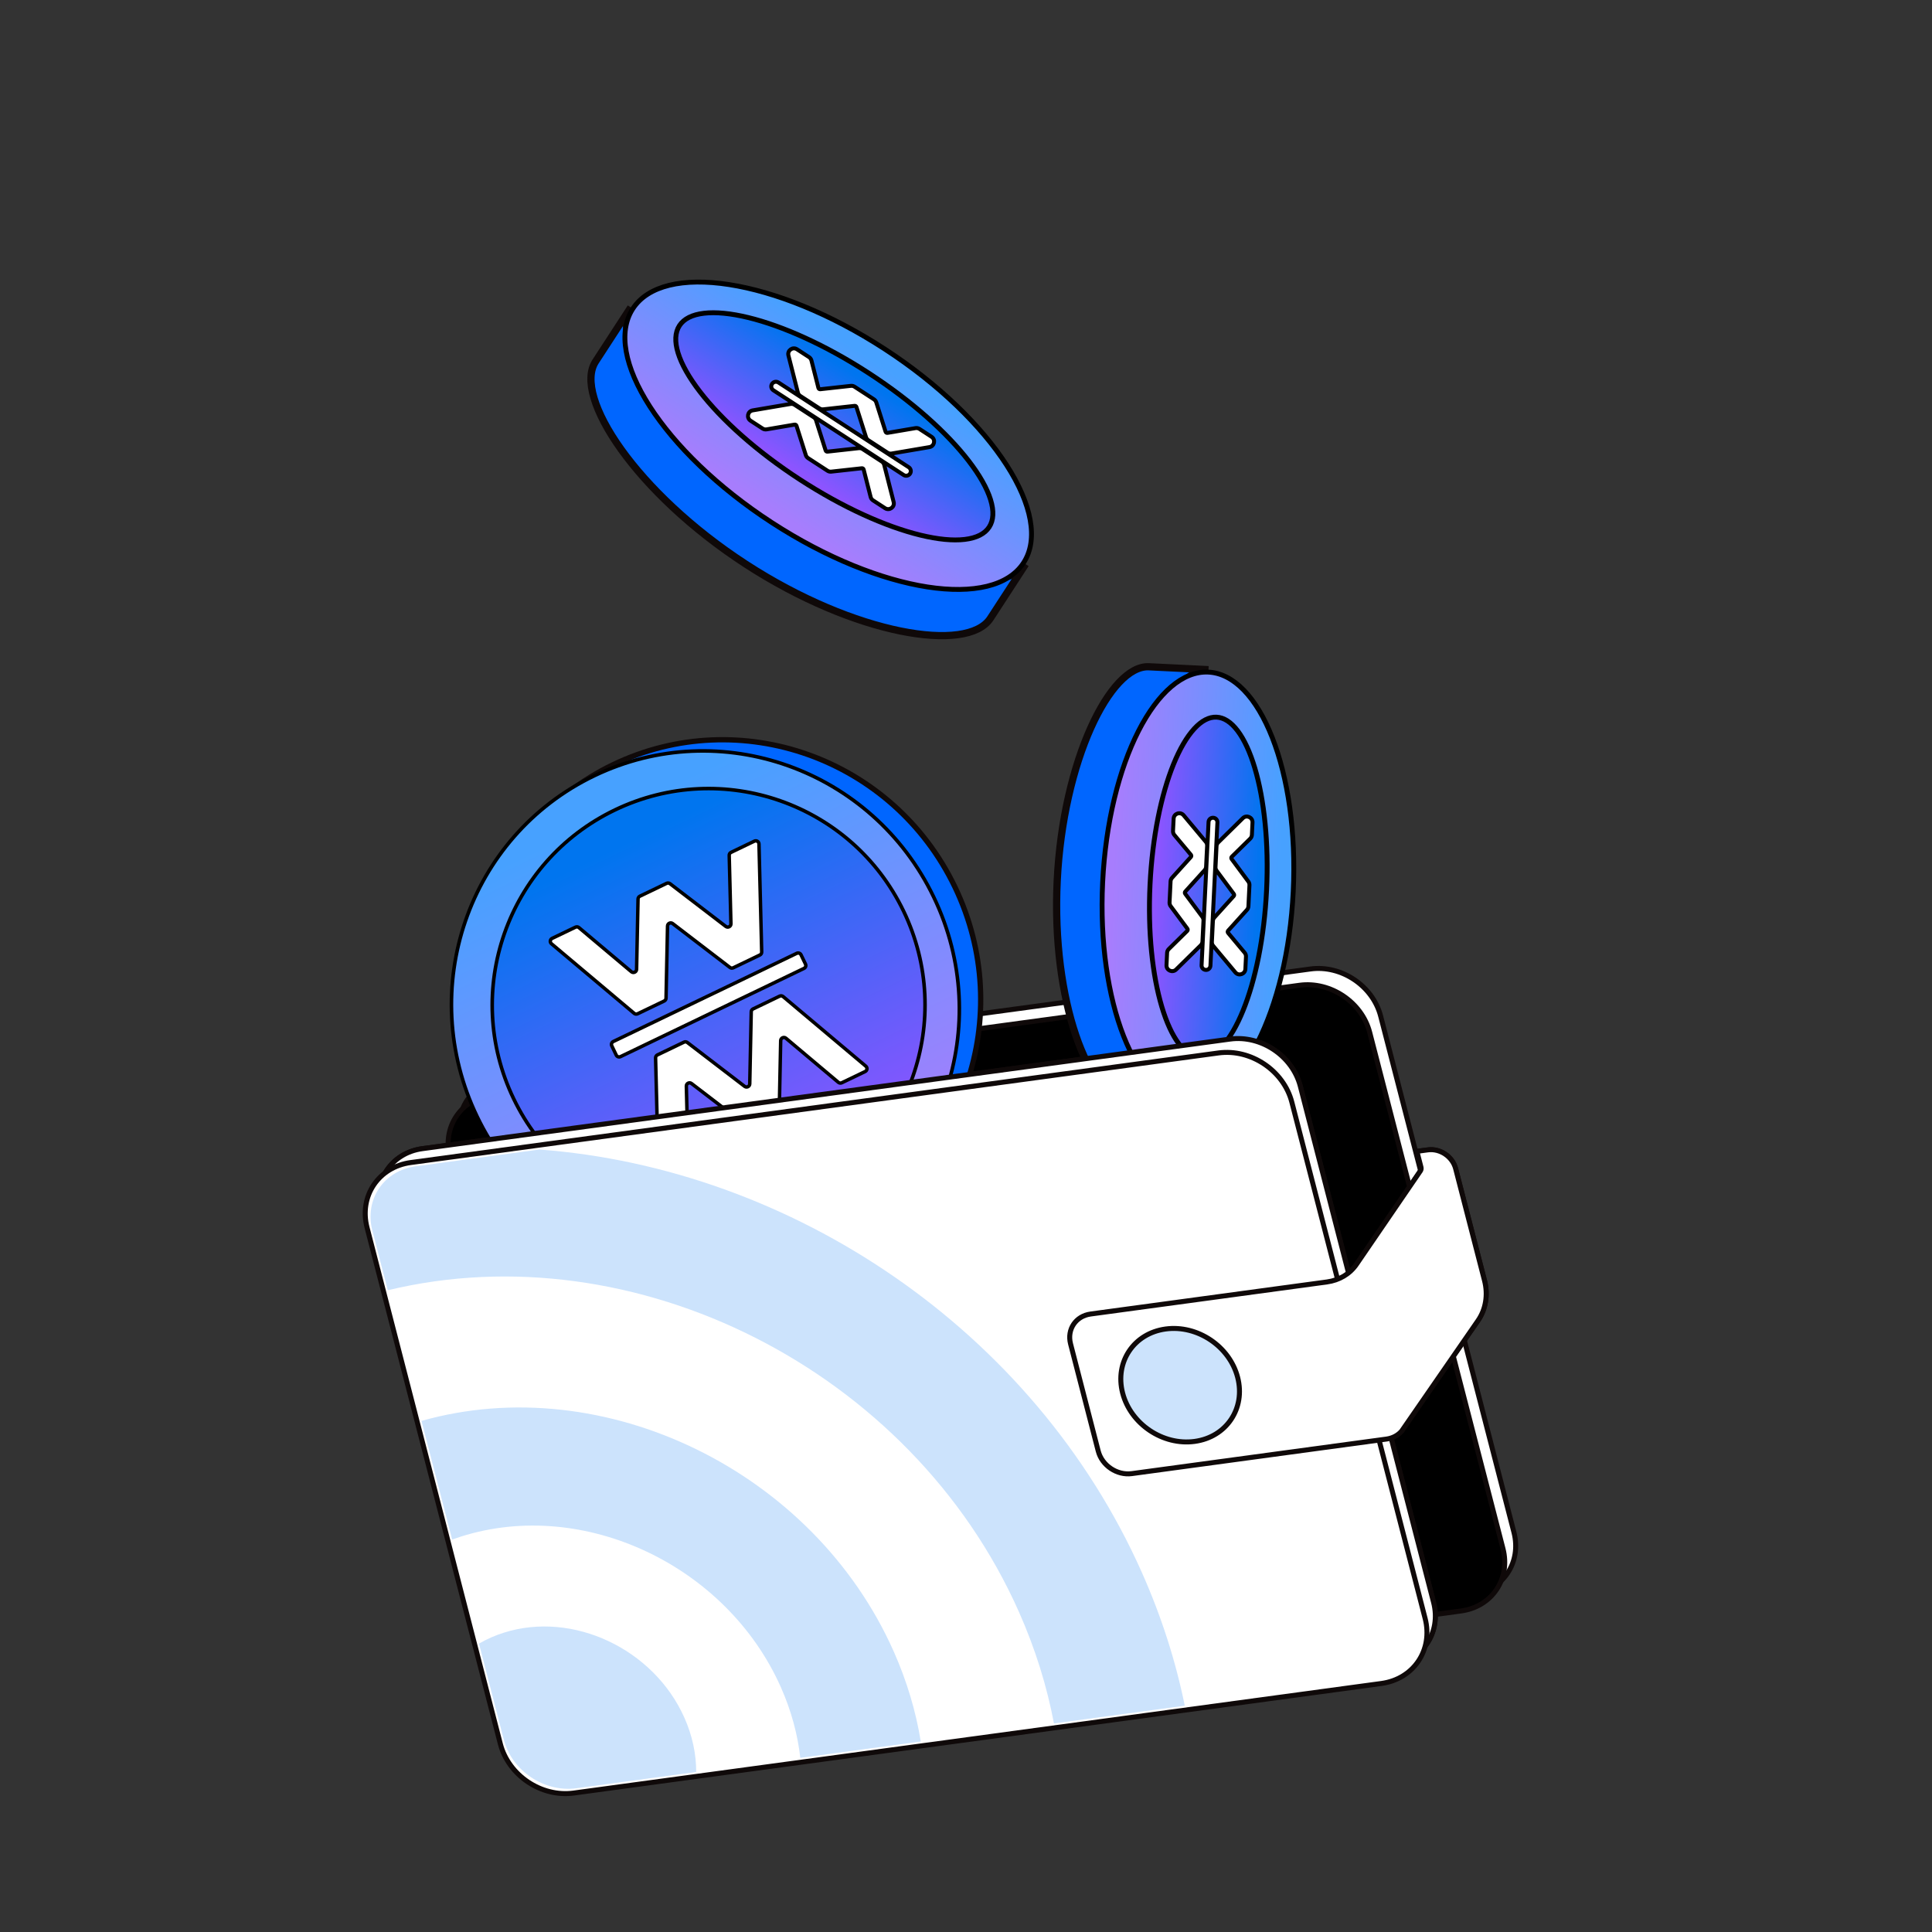 <?xml version="1.0" encoding="UTF-8"?> <svg xmlns="http://www.w3.org/2000/svg" width="775" height="775" viewBox="0 0 775 775" fill="none"><rect x="0" y="0" width="775" height="775" fill="#333333" stroke="none"/> <path d="M201.672 432.653L525.677 388.695C538.097 387.01 550.705 395.482 553.838 407.617L607.292 614.664C610.425 626.8 602.897 638.004 590.477 639.689L266.472 683.647C254.053 685.332 241.445 676.86 238.311 664.724L184.857 457.677C181.724 445.542 189.252 434.338 201.672 432.653Z" fill="white" stroke="#0F0909" stroke-width="2"></path> <path d="M197.283 439.185L521.289 395.227C533.708 393.542 546.316 402.014 549.449 414.149L602.903 621.196C606.037 633.332 598.508 644.535 586.089 646.22L262.083 690.178C249.664 691.863 237.056 683.392 233.923 671.256L180.469 464.209C177.335 452.074 184.864 440.87 197.283 439.185Z" fill="black" stroke="#0F0909" stroke-width="2"></path> <path d="M169.567 461.255L493.573 417.297C505.719 415.649 518.049 423.934 521.113 435.803L574.567 642.85C577.631 654.718 570.269 665.674 558.123 667.322L234.118 711.281C221.972 712.928 209.642 704.643 206.577 692.775L153.123 485.728C150.059 473.86 157.421 462.903 169.567 461.255Z" fill="white" stroke="#0F0909" stroke-width="3"></path> <path d="M165.178 467.787L489.183 423.829C501.329 422.181 513.659 430.466 516.723 442.334L570.178 649.381C573.242 661.249 565.879 672.206 553.733 673.854L229.728 717.812C217.582 719.46 205.252 711.175 202.188 699.307L148.734 492.26C145.669 480.392 153.032 469.435 165.178 467.787Z" fill="white" stroke="#0F0909" stroke-width="3"></path> <path d="M437.601 527.588L532.423 514.724C537.497 514.035 541.865 511.423 544.581 507.453L570.219 469.981C570.575 469.462 570.68 468.805 570.513 468.157L568.994 462.272L572.859 461.747C577.511 461.116 582.233 464.289 583.407 468.835L594.996 513.723C596.443 519.329 595.515 525.012 592.422 529.486L561.808 573.768C560.409 575.354 558.412 576.458 556.011 576.784L453.879 590.64C448.217 591.408 442.468 587.546 441.04 582.013L429.934 538.998C428.506 533.465 431.938 528.356 437.601 527.588Z" fill="black" stroke="#0F0909" stroke-width="3"></path> <path d="M495.98 552.595C499.126 564.78 491.567 576.029 479.097 577.721C466.627 579.412 453.968 570.906 450.822 558.721C447.676 546.536 455.235 535.287 467.705 533.595C480.175 531.903 492.835 540.41 495.98 552.595Z" fill="white" stroke="#0F0909" stroke-width="3"></path> <path d="M335.683 493.427C386.615 468.938 407.813 407.299 383.029 355.753C358.245 304.206 296.864 282.272 245.931 306.761C194.999 331.25 173.802 392.889 198.586 444.435C223.37 495.982 284.75 517.916 335.683 493.427Z" fill="#0066FF" stroke="#0F0909" stroke-width="2.123"></path> <path d="M374.543 359.832C399.159 411.03 378.101 472.237 327.532 496.552C276.963 520.866 216.006 499.092 191.39 447.894C166.773 396.697 187.832 335.489 238.401 311.175C288.97 286.861 349.926 308.635 374.543 359.832Z" fill="url(#paint0_linear_258_13004)" stroke="black" stroke-width="1.431"></path> <path d="M319.858 480.599C361.733 460.465 379.161 409.788 358.784 367.409C338.407 325.029 287.943 306.995 246.068 327.129C204.193 347.263 186.766 397.94 207.142 440.32C227.519 482.699 277.983 500.733 319.858 480.599Z" fill="#0066FF" stroke="#0F0909" stroke-width="2.123"></path> <path d="M262.106 416.992L263.25 459.44L274.188 454.181L273.452 425.807L296.521 443.443L307.915 437.964L308.546 408.933L330.248 427.226L341.186 421.967L308.746 394.567L297.504 399.973L296.716 429.455L273.348 411.587L262.106 416.992Z" fill="white" stroke="#0F0909" stroke-width="2.123" stroke-linecap="round" stroke-linejoin="round"></path> <path d="M258.045 409.637L225.606 382.237L236.544 376.978L258.246 395.271L258.877 366.24L270.271 360.762L293.34 378.398L292.604 350.024L303.542 344.765L304.686 387.212L293.443 392.618L269.924 374.823L269.288 404.232L258.045 409.637Z" fill="white" stroke="#0F0909" stroke-width="2.123" stroke-linecap="round" stroke-linejoin="round"></path> <circle cx="284.258" cy="403.131" r="86.792" transform="rotate(-25.679 284.258 403.131)" fill="url(#paint1_linear_258_13004)" stroke="black" stroke-width="1.431"></circle> <path fill-rule="evenodd" clip-rule="evenodd" d="M293.207 370.572C293.234 371.652 291.997 372.282 291.139 371.625L268.757 354.475C268.372 354.18 267.854 354.127 267.418 354.337L256.672 359.504C256.235 359.714 255.953 360.152 255.943 360.636L255.362 388.827C255.339 389.908 254.075 390.481 253.248 389.785L232.23 372.097C231.843 371.771 231.301 371.702 230.845 371.922L221.478 376.425C220.637 376.829 220.494 377.967 221.208 378.568L254.389 406.493C254.776 406.819 255.318 406.888 255.774 406.668L266.445 401.538C266.882 401.328 267.164 400.89 267.174 400.405L267.771 371.478C267.793 370.424 269.003 369.842 269.839 370.483L292.806 388.081C293.191 388.376 293.709 388.429 294.146 388.219L304.816 383.088C305.273 382.869 305.558 382.403 305.545 381.897L304.454 338.542C304.431 337.609 303.452 337.011 302.611 337.416L293.245 341.919C292.789 342.138 292.504 342.605 292.516 343.11L293.207 370.572ZM323.119 386.746C323.427 387.386 323.158 388.154 322.518 388.462L248.919 423.849C248.279 424.157 247.511 423.887 247.203 423.247L245.408 419.514C245.1 418.874 245.37 418.105 246.01 417.798L319.608 382.411C320.248 382.103 321.017 382.372 321.324 383.013L323.119 386.746ZM311.854 446.757C312.291 446.547 312.573 446.109 312.583 445.624L313.164 417.433C313.187 416.352 314.451 415.78 315.278 416.476L336.296 434.164C336.683 434.49 337.225 434.558 337.681 434.339L347.048 429.835C347.889 429.431 348.032 428.293 347.318 427.692L314.137 399.767C313.75 399.441 313.208 399.373 312.752 399.592L302.081 404.723C301.644 404.933 301.362 405.371 301.352 405.855L300.755 434.783C300.733 435.836 299.523 436.418 298.687 435.777L275.72 418.179C275.335 417.885 274.817 417.831 274.381 418.041L263.71 423.172C263.254 423.391 262.968 423.858 262.981 424.363L264.072 467.718C264.096 468.651 265.074 469.249 265.915 468.845L275.281 464.341C275.737 464.122 276.022 463.656 276.01 463.15L275.319 435.689C275.292 434.608 276.529 433.978 277.387 434.635L299.769 451.785C300.154 452.08 300.672 452.133 301.108 451.923L311.854 446.757Z" fill="white" stroke="black" stroke-width="1.383"></path> <path d="M452.377 354.385C450.038 402.502 460.75 442.121 476.304 442.877L452.408 441.716C436.855 440.959 421.749 401.418 424.088 353.301C426.427 305.184 445.325 266.712 460.879 267.469L484.774 268.63C469.221 267.874 454.716 306.268 452.377 354.385Z" fill="#0066FF" stroke="#0F0909" stroke-width="2.899"></path> <path d="M476.352 441.9C466.15 441.404 457.038 431.703 450.735 415.654C444.469 399.699 441.15 377.848 442.315 353.895C443.479 329.942 448.902 308.516 456.686 293.244C464.516 277.882 474.526 269.11 484.727 269.606C494.929 270.102 504.041 279.803 510.344 295.852C516.61 311.807 519.928 333.658 518.764 357.611C517.6 381.564 512.177 402.99 504.393 418.262C496.563 433.624 486.553 442.396 476.352 441.9Z" fill="url(#paint2_linear_258_13004)" stroke="black" stroke-width="1.955"></path> <path d="M481.377 424.229C478.42 424.085 475.549 422.239 472.897 418.714C470.249 415.195 467.914 410.117 466.033 403.805C462.275 391.19 460.395 373.86 461.321 354.817C462.246 335.773 465.798 318.707 470.763 306.516C473.247 300.416 476.063 295.588 479.04 292.343C482.021 289.092 485.058 287.533 488.016 287.677C490.973 287.821 493.844 289.666 496.496 293.191C499.144 296.71 501.479 301.788 503.36 308.101C507.118 320.716 508.998 338.046 508.072 357.089C507.147 376.133 503.595 393.199 498.63 405.39C496.146 411.49 493.329 416.317 490.353 419.563C487.372 422.814 484.335 424.373 481.377 424.229Z" fill="url(#paint3_linear_258_13004)" stroke="black" stroke-width="1.955"></path> <path d="M492.649 373.327L500.205 364.973C500.558 364.583 500.764 364.084 500.79 363.559L501.202 355.084C501.227 354.559 501.07 354.042 500.757 353.62L494.047 344.573C493.844 344.299 493.874 343.918 494.116 343.679L501.507 336.409C501.914 336.008 502.155 335.469 502.183 334.899L502.425 329.927C502.525 327.861 500.037 326.746 498.562 328.197L488.676 337.923C488.269 338.323 488.027 338.862 488 339.432L487.591 347.829C487.566 348.353 487.723 348.871 488.036 349.292L494.934 358.594C495.128 358.855 495.11 359.217 494.892 359.458L487.124 368.046C486.772 368.436 486.565 368.936 486.54 369.46L486.132 377.857C486.104 378.427 486.292 378.987 486.658 379.425L495.554 390.063C496.881 391.65 499.466 390.782 499.567 388.716L499.808 383.744C499.836 383.174 499.648 382.614 499.282 382.176L492.632 374.223C492.413 373.962 492.421 373.58 492.649 373.327ZM484.796 329.726L482.001 387.208C481.954 388.189 482.711 389.024 483.693 389.072C484.674 389.119 485.509 388.362 485.556 387.38L488.351 329.899C488.399 328.917 487.641 328.082 486.66 328.035C485.678 327.987 484.844 328.744 484.796 329.726ZM469.595 363.485L476.306 372.533C476.508 372.806 476.479 373.187 476.236 373.426L468.845 380.697C468.439 381.097 468.197 381.636 468.17 382.206L467.928 387.178C467.827 389.244 470.316 390.359 471.79 388.908L481.677 379.182C482.084 378.782 482.325 378.243 482.353 377.673L482.761 369.276C482.786 368.752 482.629 368.235 482.316 367.813L475.418 358.512C475.224 358.25 475.242 357.888 475.46 357.647L483.228 349.059C483.58 348.669 483.787 348.17 483.812 347.645L484.221 339.248C484.248 338.678 484.06 338.118 483.694 337.681L474.798 327.042C473.471 325.455 470.886 326.323 470.786 328.389L470.544 333.361C470.516 333.931 470.704 334.491 471.07 334.929L477.721 342.882C477.939 343.143 477.932 343.526 477.703 343.778L470.147 352.132C469.795 352.522 469.588 353.021 469.563 353.546L469.151 362.021C469.125 362.546 469.282 363.063 469.595 363.485Z" fill="white" stroke="black" stroke-width="1.589"></path> <path d="M315.577 200.397C359.311 228.84 402.218 240.438 411.412 226.301L397.287 248.019C388.092 262.156 342.861 254.711 299.128 226.267C255.394 197.824 229.718 159.154 238.912 145.017L253.037 123.298C243.843 137.435 271.843 171.953 315.577 200.397Z" fill="#0066FF" stroke="#0F0909" stroke-width="2.899"></path> <path d="M410.592 225.766C404.533 235.082 390.439 238.305 371.982 235.443C353.624 232.597 331.362 223.773 309.584 209.609C287.805 195.445 270.712 178.673 260.666 163.047C250.566 147.336 247.797 133.145 253.856 123.83C259.914 114.514 274.008 111.291 292.466 114.153C310.823 116.999 333.085 125.823 354.863 139.987C376.642 154.151 393.735 170.923 403.781 186.549C413.881 202.26 416.65 216.451 410.592 225.766Z" fill="url(#paint4_linear_258_13004)" stroke="black" stroke-width="1.955"></path> <path d="M396.804 211.423C395.037 214.139 391.717 215.825 386.96 216.384C382.21 216.942 376.175 216.353 369.239 214.667C355.377 211.297 338.131 203.594 320.817 192.333C303.503 181.073 289.469 168.432 280.767 157.127C276.413 151.471 273.428 146.193 272.012 141.625C270.594 137.05 270.789 133.331 272.555 130.615C274.321 127.899 277.642 126.213 282.399 125.654C287.149 125.096 293.184 125.685 300.12 127.371C313.982 130.741 331.228 138.444 348.542 149.704C365.856 160.965 379.89 173.606 388.592 184.911C392.946 190.567 395.931 195.845 397.347 200.413C398.765 204.988 398.57 208.707 396.804 211.423Z" fill="url(#paint5_linear_258_13004)" stroke="black" stroke-width="1.955"></path> <path d="M355.242 173.18L351.505 161.409C351.346 160.909 351.019 160.479 350.579 160.192L342.802 155.135C342.362 154.848 341.836 154.723 341.314 154.781L329.039 156.138C328.701 156.175 328.386 155.957 328.302 155.627L325.496 144.597C325.355 144.044 325.011 143.564 324.533 143.253L319.71 140.117C317.976 138.989 315.76 140.577 316.27 142.581L320.062 157.487C320.203 158.04 320.547 158.52 321.025 158.831L328.734 163.844C329.174 164.131 329.7 164.256 330.222 164.198L342.83 162.805C343.154 162.769 343.458 162.966 343.556 163.277L347.395 175.367C347.554 175.867 347.881 176.297 348.322 176.584L356.03 181.597C356.509 181.908 357.087 182.028 357.65 181.932L372.812 179.355C374.852 179.008 375.404 176.338 373.67 175.211L368.848 172.074C368.369 171.763 367.791 171.643 367.228 171.739L356.008 173.646C355.672 173.703 355.345 173.504 355.242 173.18ZM310.238 156.558L362.483 190.537C363.345 191.097 364.498 190.853 365.059 189.991C365.619 189.13 365.375 187.977 364.513 187.416L312.267 153.437C311.405 152.877 310.253 153.121 309.692 153.983C309.132 154.844 309.376 155.997 310.238 156.558ZM333.436 189.192L345.711 187.836C346.049 187.798 346.363 188.016 346.447 188.346L349.254 199.376C349.395 199.929 349.738 200.409 350.217 200.72L355.039 203.857C356.774 204.985 358.99 203.397 358.48 201.392L354.688 186.487C354.547 185.934 354.203 185.454 353.724 185.142L346.016 180.129C345.575 179.843 345.05 179.718 344.527 179.775L331.919 181.169C331.596 181.205 331.292 181.007 331.194 180.697L327.355 168.607C327.196 168.106 326.869 167.676 326.428 167.39L318.72 162.376C318.241 162.065 317.663 161.945 317.1 162.041L301.938 164.618C299.898 164.965 299.345 167.635 301.08 168.763L305.902 171.899C306.381 172.21 306.959 172.33 307.521 172.234L318.742 170.327C319.078 170.27 319.404 170.469 319.507 170.794L323.244 182.564C323.403 183.065 323.731 183.495 324.171 183.781L331.948 188.839C332.388 189.125 332.914 189.25 333.436 189.192Z" fill="white" stroke="black" stroke-width="1.589"></path> <path d="M169.442 460.771L493.448 416.813C505.867 415.128 518.475 423.6 521.608 435.735L575.063 642.782C578.196 654.918 570.667 666.121 558.248 667.806L234.243 711.765C221.823 713.45 209.215 704.978 206.082 692.842L152.628 485.795C149.495 473.66 157.023 462.456 169.442 460.771Z" fill="white" stroke="#0F0909" stroke-width="2"></path> <path d="M147.247 492.461C143.976 479.791 151.836 468.094 164.803 466.334L488.808 422.376C501.775 420.617 514.939 429.462 518.21 442.132L571.664 649.179C574.935 661.85 567.075 673.547 554.108 675.306L230.103 719.264C217.136 721.024 203.973 712.178 200.701 699.508L147.247 492.461Z" fill="white" stroke="#0F0909" stroke-width="2"></path> <path fill-rule="evenodd" clip-rule="evenodd" d="M181.373 617.582L169.082 569.977C242.236 549.278 326.304 589.972 358.508 662.468C363.836 674.462 367.417 686.589 369.36 698.591L321.031 705.147C319.977 695.77 317.42 686.23 313.237 676.815C291.494 627.867 234.067 600.8 184.971 616.359C183.755 616.745 182.555 617.152 181.373 617.582ZM279.268 710.813L231.197 717.335C218.353 719.078 205.325 710.359 202.099 697.861L192.148 659.319C195.2 657.543 198.525 656.063 202.104 654.929C229.834 646.141 262.27 661.428 274.551 689.075C277.773 696.327 279.287 703.71 279.268 710.813ZM422.781 691.343C419.973 676.439 415.322 661.423 408.718 646.556C365.508 549.284 254.353 493.674 155.554 517.576L149.372 493.631C146.145 481.133 153.941 469.589 166.785 467.847L216.383 461.117C317.274 468.677 414.711 533.221 458.105 630.905C465.966 648.603 471.645 666.467 475.256 684.224L422.781 691.343Z" fill="#CCE3FC"></path> <path d="M437.476 527.104L532.298 514.239C537.242 513.569 541.498 511.024 544.145 507.155L569.783 469.684C570.067 469.268 570.151 468.743 570.018 468.224L568.373 461.855L572.734 461.263C577.66 460.595 582.66 463.955 583.902 468.768L595.491 513.656C596.972 519.392 596.023 525.208 592.858 529.786L562.229 574.087C560.763 575.76 558.662 576.925 556.136 577.268L454.004 591.124C448.068 591.93 442.042 587.88 440.544 582.08L429.439 539.065C427.941 533.264 431.54 527.909 437.476 527.104Z" fill="white" stroke="#0F0909" stroke-width="2"></path> <path d="M496.476 552.527C499.691 564.98 491.966 576.476 479.222 578.205C466.478 579.934 453.541 571.241 450.327 558.789C447.112 546.336 454.836 534.84 467.58 533.111C480.324 531.382 493.261 540.075 496.476 552.527Z" fill="#CCE3FC" stroke="#0F0909" stroke-width="2"></path> <defs> <linearGradient id="paint0_linear_258_13004" x1="404.913" y1="445.328" x2="328.484" y2="286.369" gradientUnits="userSpaceOnUse"> <stop stop-color="#A77DFD"></stop> <stop offset="1" stop-color="#47A1FF"></stop> </linearGradient> <linearGradient id="paint1_linear_258_13004" x1="362.878" y1="479.358" x2="362.878" y2="330.322" gradientUnits="userSpaceOnUse"> <stop stop-color="#8D54FF"></stop> <stop offset="1" stop-color="#0075EF"></stop> </linearGradient> <linearGradient id="paint2_linear_258_13004" x1="442.587" y1="432.368" x2="509.351" y2="435.614" gradientUnits="userSpaceOnUse"> <stop stop-color="#A77DFD"></stop> <stop offset="1" stop-color="#47A1FF"></stop> </linearGradient> <linearGradient id="paint3_linear_258_13004" x1="460.459" y1="417.14" x2="501.933" y2="419.157" gradientUnits="userSpaceOnUse"> <stop stop-color="#8D54FF"></stop> <stop offset="1" stop-color="#0075EF"></stop> </linearGradient> <linearGradient id="paint4_linear_258_13004" x1="383.183" y1="252.106" x2="422.649" y2="191.423" gradientUnits="userSpaceOnUse"> <stop stop-color="#A77DFD"></stop> <stop offset="1" stop-color="#47A1FF"></stop> </linearGradient> <linearGradient id="paint5_linear_258_13004" x1="378.691" y1="227.079" x2="403.208" y2="189.382" gradientUnits="userSpaceOnUse"> <stop stop-color="#8D54FF"></stop> <stop offset="1" stop-color="#0075EF"></stop> </linearGradient> </defs> </svg> 